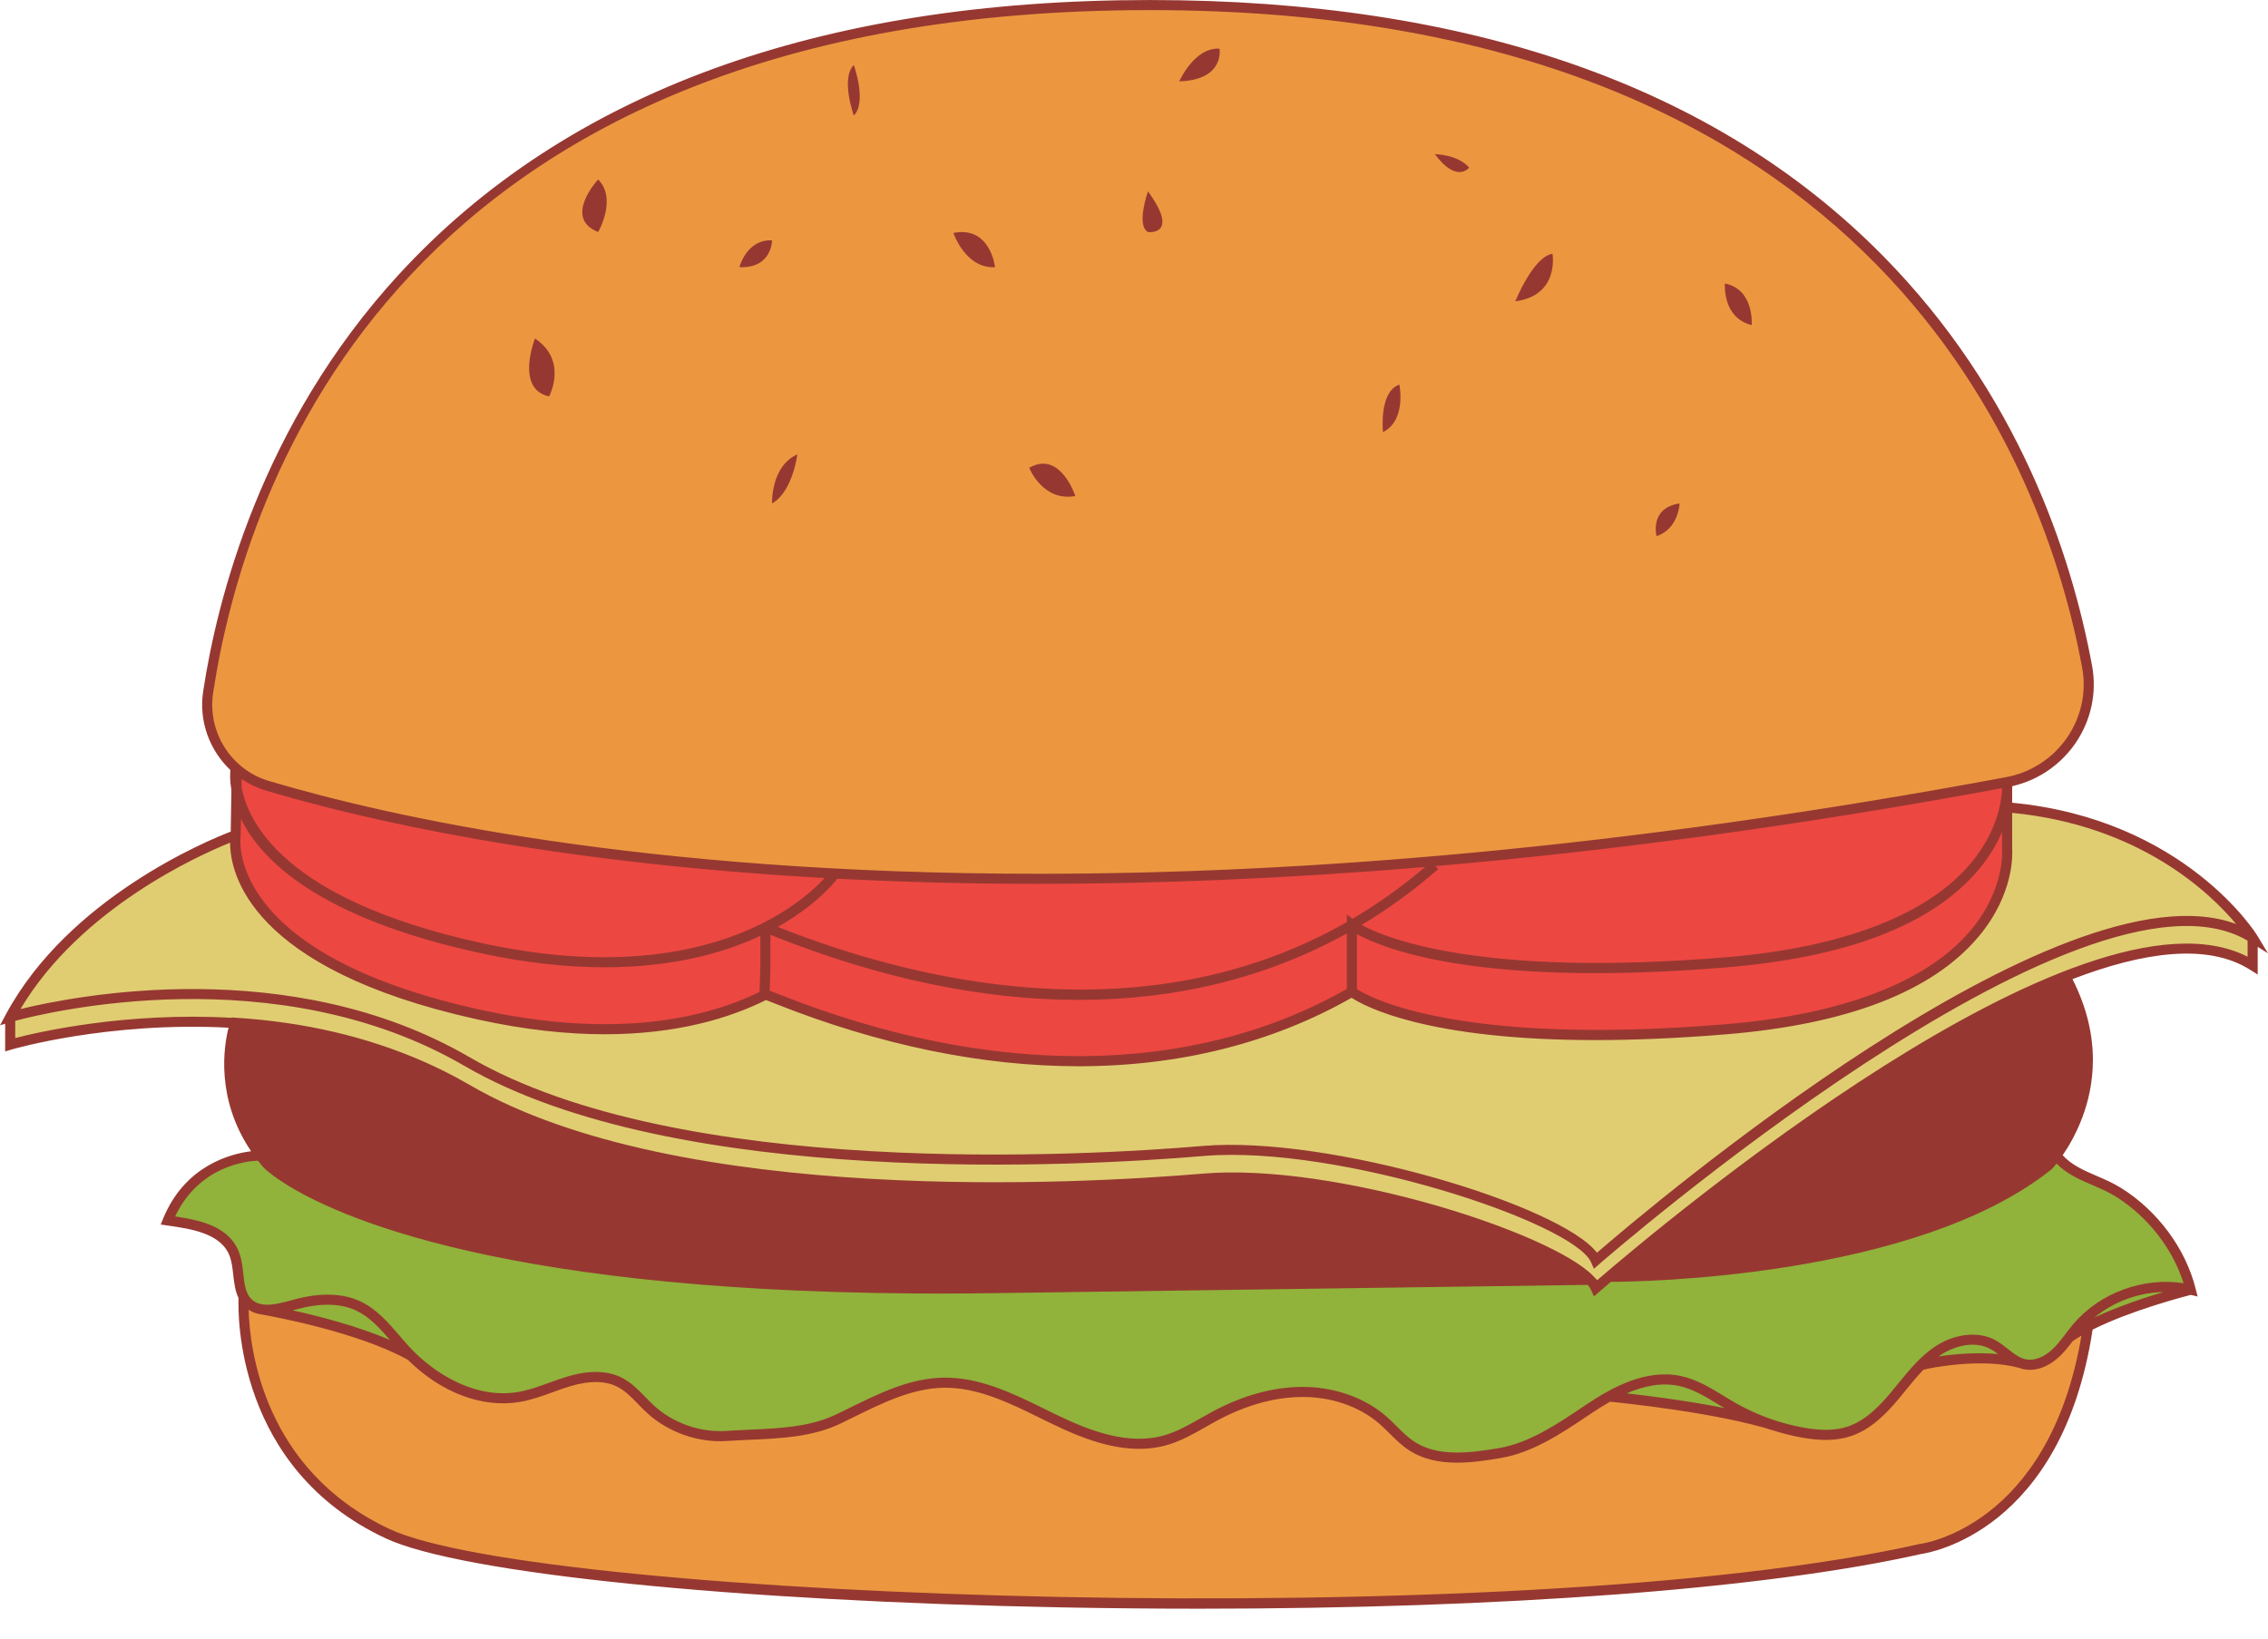<?xml version="1.0" encoding="UTF-8"?><svg xmlns="http://www.w3.org/2000/svg" xmlns:xlink="http://www.w3.org/1999/xlink" height="361.4" preserveAspectRatio="xMidYMid meet" version="1.0" viewBox="0.0 0.0 500.0 361.4" width="500.0" zoomAndPan="magnify"><defs><clipPath id="a"><path d="M 0 0 L 500 0 L 500 354.719 L 0 354.719 Z M 0 0"/></clipPath></defs><g><g id="change1_1"><path d="M 456.184 294.895 C 456.18 294.895 456.18 294.895 456.18 294.895 C 455.242 296.129 454.297 297.352 453.164 298.402 C 451.328 300.102 448.809 301.332 446.359 300.82 C 446.051 300.758 445.758 300.664 445.473 300.555 C 436.422 298.043 423.727 300.82 423.406 301.07 C 421.422 303.102 419.672 305.398 417.852 307.59 C 415.043 310.965 411.812 314.254 407.645 315.629 C 404.25 316.75 400.551 316.484 397.035 315.82 C 395.137 315.461 393.262 314.98 391.418 314.398 C 391.418 314.398 391.418 314.398 391.414 314.398 C 377.957 310.086 354.762 307.945 354.715 307.941 C 353.18 308.793 351.691 309.723 350.27 310.68 C 344.258 314.703 337.809 319.176 330.68 320.398 C 324.059 321.527 316.703 322.477 311.109 318.762 C 308.77 317.207 306.98 314.969 304.863 313.129 C 299.91 308.828 293.203 306.824 286.645 306.93 C 280.086 307.031 273.668 309.129 267.883 312.215 C 264.324 314.113 260.922 316.414 257.047 317.543 C 248.777 319.949 239.992 316.637 232.242 312.875 C 224.496 309.109 216.559 304.723 207.941 304.887 C 199.703 305.043 192.211 309.348 184.777 312.91 C 177.348 316.473 168.469 316.055 160.242 316.625 C 154.156 317.047 147.93 314.875 143.426 310.754 C 141.172 308.691 139.277 306.133 136.551 304.762 C 133.148 303.051 129.051 303.508 125.398 304.598 C 121.75 305.684 118.262 307.359 114.508 308.016 C 105.758 309.547 96.898 305.227 90.566 298.918 C 79.312 292.672 60.891 289.273 57.836 288.742 C 56.758 288.602 55.75 288.227 54.895 287.48 C 52.039 285.004 52.992 280.406 51.77 276.832 C 49.789 271.059 43.039 269.977 37 269.109 C 42.98 254.496 57.406 254.812 57.406 254.812 C 82.535 233.062 116.531 223.293 149.684 220.938 C 173.078 219.277 196.648 220.02 219.895 223.152 C 243.141 226.281 266.004 231.781 289.156 235.551 C 326.117 241.57 363.645 243.156 401.074 244.414 C 419.863 245.051 435.352 249.328 453.336 254.812 C 456.711 259.18 462.426 259.992 467.094 262.934 C 474.73 267.738 480.746 275.629 482.953 284.379 C 482.953 284.379 464.836 288.855 456.184 294.895" fill="#91b23b"/></g><g id="change2_1"><path d="M 496.617 206.77 L 496.617 212.871 C 459.582 189.566 351.801 284.031 351.801 284.031 C 347.641 274.461 294.793 257.398 265.246 259.895 C 235.699 262.391 148.312 266.551 102.953 240.172 C 57.594 213.793 2.25 230.348 2.25 230.348 L 2.25 224.246 C 17.227 196.363 51.961 184.145 51.961 184.145 L 442.512 178.008 C 481.203 181.289 496.617 206.77 496.617 206.77" fill="#e0cd72"/></g><g id="change3_1"><path d="M 442.484 187.215 C 442.484 187.215 445.742 221.586 380.414 226.961 C 315.137 232.336 298.07 218.727 298.043 218.703 C 238.402 253.145 169.629 218.867 168.734 219.332 C 168.672 219.32 168.609 219.309 168.547 219.297 L 168.543 219.43 C 156.324 225.574 136.121 230.477 105.363 223.664 C 47.109 210.766 51.961 184.145 51.961 184.145 L 52.18 170.801 C 70.875 147.5 98.512 134.453 128.062 130.086 C 157.617 125.719 187.73 129.027 217.324 133.109 C 244.547 136.863 271.676 141.262 298.688 146.305 C 312.242 148.836 325.898 151.539 339.684 151.152 C 350.434 150.848 361.055 148.668 371.793 148.094 C 386.914 147.285 402 149.676 416.949 152.059 C 424.176 153.211 431.578 154.422 437.941 158.031 L 442.484 172.453 C 442.484 172.453 442.816 174.941 442.484 178.723 L 442.484 187.215" fill="#ed4742"/></g><g id="change4_1"><path d="M 456.184 294.895 C 456.18 294.895 456.18 294.895 456.18 294.895 C 455.242 296.129 454.297 297.352 453.164 298.402 C 451.328 300.102 448.809 301.332 446.359 300.82 C 446.051 300.758 445.758 300.664 445.473 300.555 C 436.422 298.043 423.727 300.82 423.406 301.07 C 421.422 303.102 419.672 305.398 417.852 307.59 C 415.043 310.965 411.812 314.254 407.645 315.629 C 404.25 316.75 400.551 316.484 397.035 315.82 C 395.137 315.461 393.262 314.98 391.418 314.398 C 391.418 314.398 391.418 314.398 391.414 314.398 C 377.957 310.086 354.762 307.945 354.715 307.941 C 353.18 308.793 351.691 309.723 350.27 310.68 C 344.258 314.703 337.809 319.176 330.68 320.398 C 324.059 321.527 316.703 322.477 311.109 318.762 C 308.77 317.207 306.98 314.969 304.863 313.129 C 299.91 308.828 293.203 306.824 286.645 306.93 C 280.086 307.031 273.668 309.129 267.883 312.215 C 264.324 314.113 260.922 316.414 257.047 317.543 C 248.777 319.949 239.992 316.637 232.242 312.875 C 224.496 309.109 216.559 304.723 207.941 304.887 C 199.703 305.043 192.211 309.348 184.777 312.91 C 177.348 316.473 168.469 316.055 160.242 316.625 C 154.156 317.047 147.93 314.875 143.426 310.754 C 141.172 308.691 139.277 306.133 136.551 304.762 C 133.148 303.051 129.051 303.508 125.398 304.598 C 121.75 305.684 118.262 307.359 114.508 308.016 C 105.758 309.547 96.898 305.227 90.566 298.918 C 79.312 292.672 60.891 289.273 57.836 288.742 C 56.758 288.602 55.75 288.227 54.895 287.48 C 54.395 287.047 54.016 286.547 53.719 286 C 53.719 286 51.082 322.113 85.465 338.184 C 119.852 354.254 335.637 361.355 423.402 341.547 C 423.402 341.547 453.582 338.281 460.324 292.449 C 458.809 293.227 457.398 294.043 456.184 294.895 Z M 45.883 152.641 C 52.207 110.824 84.863 1.113 253.477 1.113 C 414.953 1.113 451.738 101.734 460.117 146.977 C 462.316 158.855 454.359 170.238 442.484 172.453 C 223.363 213.312 99.098 185.23 58.898 173.246 C 50.016 170.598 44.496 161.805 45.883 152.641" fill="#ec9740"/></g><g clip-path="url(#a)" id="change5_1"><path d="M 131.867 39.57 C 136.125 43.828 131.867 51.172 131.867 51.172 C 124 48.027 131.867 39.57 131.867 39.57 Z M 365.199 118.223 C 365.199 118.223 363.555 111.996 370.277 111.012 C 370.277 111.012 370.113 116.582 365.199 118.223 Z M 380.273 62.512 C 386.828 63.82 386.172 71.688 386.172 71.688 C 379.617 70.047 380.273 62.512 380.273 62.512 Z M 175.777 100.195 C 175.777 100.195 174.797 108.391 170.207 111.012 C 170.207 111.012 169.879 102.816 175.777 100.195 Z M 226.902 103.148 C 233.785 99.215 237.062 109.371 237.062 109.371 C 229.852 110.684 226.902 103.148 226.902 103.148 Z M 304.898 95.281 C 304.898 95.281 303.914 86.434 308.504 84.797 C 308.504 84.797 310.141 92.66 304.898 95.281 Z M 334.066 66.441 C 334.066 66.441 337.996 56.609 342.258 55.957 C 342.258 55.957 343.895 65.133 334.066 66.441 Z M 188.23 25.477 C 188.23 25.477 185.281 17.273 188.23 14.332 C 188.23 14.332 191.184 22.527 188.23 25.477 Z M 117.938 74.637 C 125.309 79.551 121.051 87.414 121.051 87.414 C 113.516 85.777 117.938 74.637 117.938 74.637 Z M 259.977 17.941 C 259.977 17.941 263.277 10.402 268.852 10.73 C 268.852 10.73 270.113 17.613 259.977 17.941 Z M 316.332 34 C 316.332 34 321.285 34 323.906 36.949 C 323.906 36.949 321.211 40.555 316.332 34 Z M 253.078 42.191 C 260.246 52.023 253.078 51.172 253.078 51.172 C 250.414 49.664 253.078 42.191 253.078 42.191 Z M 210.188 51.367 C 218.383 49.73 219.363 58.918 219.363 58.918 C 212.812 59.258 210.188 51.367 210.188 51.367 Z M 163 58.906 C 163 58.906 164.637 52.68 170.207 53.008 C 170.207 53.008 170.207 59.234 163 58.906 Z M 352.496 281.957 L 352.117 282.277 L 351.316 281.434 C 342.133 271.742 294.27 256.328 265.152 258.785 C 238.938 261.004 149.812 266.137 103.512 239.211 C 102.691 238.734 101.867 238.273 101.039 237.824 C 100.793 237.691 100.543 237.559 100.297 237.426 C 99.656 237.086 99.02 236.754 98.379 236.43 C 98.145 236.312 97.91 236.191 97.676 236.074 C 96.941 235.711 96.203 235.359 95.469 235.016 C 95.004 234.797 94.535 234.586 94.066 234.379 C 93.793 234.254 93.516 234.133 93.238 234.012 C 80.883 228.59 67.043 225.359 51.934 224.406 L 51.094 224.355 L 51.07 224.43 C 27.816 223.113 8.629 227.527 3.359 228.891 L 3.359 225.094 C 10.258 223.238 60.875 210.883 102.395 235.031 C 149.254 262.285 238.961 257.129 265.34 254.898 C 294.977 252.387 346.949 269.555 350.781 278.371 L 351.391 279.77 L 352.535 278.766 C 353.602 277.832 459.109 185.996 495.504 207.418 L 495.504 210.961 C 458.805 192.145 365.664 270.605 352.496 281.957 Z M 461.352 261.336 C 463.09 262.086 464.891 262.859 466.504 263.875 C 473.523 268.293 478.988 275.328 481.391 282.945 C 472.508 281.578 462.945 285.051 457.113 291.918 C 456.516 292.621 455.953 293.359 455.414 294.07 C 454.438 295.348 453.516 296.559 452.406 297.586 C 450.562 299.297 448.395 300.102 446.605 299.734 C 446.348 299.652 446.09 299.574 445.82 299.5 C 444.723 299.074 443.719 298.289 442.672 297.457 C 441.781 296.754 440.859 296.023 439.812 295.465 C 435.977 293.426 430.656 294.09 426.25 297.156 C 424.93 298.074 423.742 299.141 422.633 300.273 C 422.629 300.277 422.617 300.285 422.613 300.289 L 422.617 300.293 C 421.117 301.824 419.758 303.488 418.43 305.125 C 417.953 305.711 417.477 306.297 416.996 306.879 C 414.449 309.941 411.305 313.25 407.297 314.57 C 404.59 315.465 401.398 315.512 397.242 314.727 C 395.375 314.371 393.535 313.902 391.73 313.332 C 391.652 313.309 391.57 313.285 391.492 313.258 C 388.406 312.262 385.426 310.949 382.59 309.336 C 381.715 308.84 380.855 308.312 379.992 307.785 C 377.098 306.02 374.105 304.191 370.676 303.441 C 362.93 301.738 355.367 305.922 349.648 309.754 L 348.938 310.23 C 343.121 314.133 337.105 318.168 330.492 319.301 C 323.832 320.441 316.895 321.266 311.723 317.836 C 310.344 316.918 309.164 315.742 307.914 314.496 C 307.172 313.758 306.406 312.996 305.594 312.289 C 300.727 308.059 293.785 305.695 286.629 305.816 C 280.391 305.918 273.906 307.738 267.355 311.234 C 266.449 311.719 265.551 312.23 264.652 312.742 C 262.008 314.246 259.504 315.668 256.738 316.473 C 248.727 318.805 240.105 315.457 232.73 311.875 C 231.977 311.508 231.223 311.133 230.465 310.762 C 223.336 307.254 215.98 303.637 207.922 303.773 C 200.555 303.914 193.832 307.227 187.328 310.43 C 186.316 310.926 185.305 311.426 184.297 311.906 C 178.562 314.656 171.777 314.961 165.211 315.25 C 163.516 315.324 161.828 315.402 160.168 315.516 C 154.41 315.91 148.434 313.828 144.176 309.934 C 143.527 309.34 142.891 308.684 142.273 308.047 C 140.73 306.461 139.133 304.816 137.051 303.77 C 133.902 302.184 129.871 302.105 125.082 303.531 C 123.711 303.938 122.359 304.43 121.047 304.906 C 118.758 305.734 116.598 306.52 114.316 306.918 C 104.84 308.578 95.676 302.883 90.262 297 C 89.535 296.211 88.832 295.387 88.125 294.566 C 85.629 291.656 83.051 288.652 79.465 286.965 C 75.531 285.109 70.566 284.98 64.703 286.582 L 64.375 286.672 C 62.25 287.254 59.93 287.887 57.996 287.637 C 57.883 287.617 57.781 287.602 57.711 287.59 C 56.93 287.449 56.219 287.16 55.621 286.641 C 54.129 285.344 53.887 283.16 53.633 280.844 C 53.469 279.387 53.301 277.879 52.82 276.473 C 50.758 270.457 44.289 269.074 38.609 268.223 C 43.891 257.098 54.379 256.012 56.863 255.93 C 57.246 256.422 57.648 256.914 58.07 257.402 C 58.141 257.477 58.316 257.648 58.609 257.91 C 58.758 258.039 58.934 258.191 59.141 258.363 C 59.664 258.793 60.383 259.344 61.332 260 C 71.219 266.816 106.055 284.543 201.559 285.207 C 203.395 285.219 205.254 285.227 207.137 285.227 C 210.992 285.227 214.957 285.199 219.004 285.141 L 350.043 283.316 C 350.367 283.715 350.621 284.102 350.781 284.473 L 351.391 285.871 L 352.535 284.867 C 352.629 284.785 353.543 283.988 355.129 282.645 C 361.266 282.629 422.25 281.859 452.277 257.84 L 452.383 257.742 C 452.406 257.719 452.793 257.305 453.383 256.562 C 455.629 258.875 458.531 260.125 461.352 261.336 Z M 461.715 290.523 C 465.965 287.023 471.441 285.012 476.949 284.891 C 472.715 286.156 466.832 288.113 461.715 290.523 Z M 427.375 299.09 C 427.426 299.055 427.473 299.016 427.52 298.984 C 430.352 297.012 434.996 295.426 438.77 297.43 C 439.359 297.742 439.922 298.145 440.488 298.574 C 435.812 298.156 430.883 298.547 427.375 299.09 Z M 358.621 307.234 C 362.297 305.645 366.266 304.75 370.199 305.613 C 373.266 306.285 375.969 307.938 378.832 309.684 C 379.273 309.953 379.715 310.211 380.156 310.473 C 371.961 308.855 363.398 307.773 358.621 307.234 Z M 64.527 288.938 C 64.672 288.895 64.82 288.855 64.965 288.816 L 65.289 288.727 C 70.625 287.273 75.074 287.355 78.52 288.977 C 81.465 290.363 83.68 292.812 85.957 295.457 C 78.727 292.375 70.312 290.211 64.527 288.938 Z M 423.277 340.441 L 423.156 340.461 C 334.645 360.441 119.156 352.703 85.938 337.176 C 58.098 324.164 55.051 297.402 54.812 288.809 C 55.664 289.375 56.598 289.688 57.574 289.824 C 60.355 290.312 78.766 293.695 89.902 299.824 C 97.234 307.105 106.391 310.566 114.699 309.113 C 117.172 308.68 119.527 307.824 121.809 307 C 123.086 306.531 124.41 306.055 125.719 305.664 C 129.945 304.402 133.426 304.434 136.051 305.754 C 137.801 306.633 139.195 308.074 140.676 309.598 C 141.316 310.258 141.977 310.938 142.672 311.574 C 147.371 315.871 153.977 318.18 160.32 317.734 C 161.965 317.621 163.633 317.547 165.312 317.473 C 172.098 317.172 179.113 316.859 185.258 313.914 C 186.273 313.426 187.289 312.926 188.312 312.422 C 194.594 309.332 201.094 306.129 207.965 306 C 215.449 305.848 222.59 309.363 229.48 312.758 C 230.242 313.133 231 313.508 231.758 313.875 C 239.516 317.645 248.621 321.156 257.359 318.609 C 260.379 317.73 263.109 316.176 265.754 314.676 C 266.633 314.172 267.516 313.672 268.406 313.195 C 274.641 309.867 280.781 308.133 286.664 308.043 C 293.324 307.898 299.676 310.094 304.133 313.969 C 304.891 314.629 305.629 315.359 306.344 316.074 C 307.613 317.34 308.93 318.648 310.496 319.688 C 313.699 321.816 317.379 322.52 321.223 322.52 C 324.387 322.52 327.66 322.043 330.867 321.492 C 337.949 320.281 344.164 316.109 350.176 312.078 L 350.887 311.602 C 352.152 310.754 353.516 309.891 354.941 309.082 C 357.793 309.359 378.41 311.473 390.789 315.371 C 392.762 316.008 394.781 316.523 396.832 316.914 C 401.371 317.773 404.918 317.699 407.992 316.684 C 412.535 315.188 415.957 311.605 418.707 308.301 C 419.195 307.715 419.676 307.121 420.156 306.523 C 421.395 305 422.66 303.453 424.027 302.031 C 425.695 301.574 437.004 299.375 445.137 301.617 C 445.457 301.734 445.785 301.84 446.129 301.914 C 448.668 302.441 451.504 301.457 453.918 299.219 C 455.074 298.148 456.031 296.922 456.953 295.719 C 457.547 295.309 458.191 294.906 458.871 294.512 C 451.719 336.777 423.566 340.41 423.277 340.441 Z M 50.73 185.812 C 50.723 192.27 54.691 213.586 105.125 224.754 C 115.758 227.105 125.129 228.055 133.336 228.055 C 149.5 228.051 161.121 224.371 168.863 220.508 C 169.266 220.652 170.02 220.953 170.812 221.27 C 194.016 230.504 216.656 235.109 237.789 235.109 C 259.871 235.109 280.297 230.066 297.973 220.012 C 300.918 221.945 314.613 229.34 351.754 229.34 C 360.105 229.336 369.641 228.965 380.504 228.07 C 407.336 225.863 426.082 218.605 436.211 206.508 C 444.156 197.02 443.668 188.047 443.598 187.168 L 443.598 179.234 C 471.68 181.988 487.16 196.789 492.965 203.742 C 454.246 189.359 363.266 266.535 352.062 276.227 C 344.078 265.762 293.098 250.316 265.152 252.684 C 238.938 254.898 149.809 260.035 103.512 233.109 C 63.82 210.023 16.035 219.672 4.512 222.5 C 17.785 200.191 44.016 188.516 50.73 185.812 Z M 105.125 209.992 C 115.766 212.348 125.137 213.285 133.312 213.285 C 148.488 213.285 159.555 210.051 166.996 206.645 C 167.211 206.547 167.41 206.445 167.621 206.344 L 167.621 213.422 L 167.453 218.727 C 156.035 224.305 136.176 229.348 105.605 222.578 C 49.266 210.105 53.012 184.598 53.055 184.348 L 53.121 180.566 C 57.621 189.723 70.289 202.277 105.125 209.992 Z M 46.984 152.805 C 53.832 107.531 87.656 2.227 253.477 2.227 C 414.766 2.227 450.953 103.598 459.023 147.18 C 461.102 158.406 453.59 169.254 442.281 171.359 C 357.258 187.215 286.312 192.672 228.895 192.668 C 141.629 192.668 85.637 180.059 59.219 172.18 C 50.945 169.711 45.688 161.383 46.984 152.805 Z M 441.371 174.152 C 441.211 177.062 440.164 183.559 434.504 190.32 C 424.906 201.785 406.172 208.965 380.32 211.094 C 326.352 215.535 305.453 206.836 300.172 203.953 C 306.098 200.41 311.738 196.305 317.066 191.633 L 316.488 190.973 C 354.121 187.73 395.723 182.258 441.371 173.789 Z M 299.152 205.965 C 304.984 209.211 326.062 217.793 380.504 213.312 C 407.336 211.102 426.078 203.848 436.211 191.75 C 438.629 188.859 440.266 186.02 441.371 183.438 L 441.371 187.215 L 441.375 187.316 C 441.383 187.402 442.066 196.094 434.449 205.145 C 424.836 216.57 406.117 223.73 380.32 225.852 C 321.762 230.672 302.133 220.02 299.152 218.117 Z M 169.848 213.457 L 169.848 206.129 C 170.145 206.242 170.473 206.375 170.812 206.508 C 194.27 215.844 216.816 220.477 237.805 220.477 C 259.402 220.477 279.348 215.562 296.93 205.824 L 296.93 218.051 C 262.922 237.414 218.461 237.836 171.633 219.199 C 170.742 218.844 170.129 218.602 169.688 218.445 Z M 298.145 202.602 L 296.93 201.629 L 296.93 203.316 C 251.703 229.141 200.336 215.863 171.633 204.441 C 171.574 204.418 171.523 204.398 171.465 204.375 C 179.422 199.906 183.484 195.184 184.602 193.754 C 198.363 194.473 213.121 194.891 228.914 194.891 C 254.613 194.887 283.027 193.793 314.18 191.172 C 308.965 195.605 303.602 199.395 298.145 202.602 Z M 53.277 171.777 C 54.879 172.863 56.652 173.734 58.582 174.309 C 80.004 180.699 120.773 190.184 181.793 193.602 C 176.504 199.367 154.559 218.66 105.605 207.82 C 62.562 198.289 54.59 181.152 53.246 173.48 Z M 500 210.211 L 497.57 206.191 C 497.414 205.938 481.676 180.648 443.598 177.004 L 443.598 174.34 C 443.617 173.957 443.625 173.629 443.625 173.348 C 455.613 170.605 463.453 158.891 461.211 146.773 C 456.668 122.246 444.965 86.637 415 56.297 C 378.109 18.941 323.766 0.004 253.477 0.004 C 180.559 0.004 124.887 20.34 88.004 60.445 C 57.492 93.621 47.828 132.344 44.785 152.473 C 43.793 159.039 46.215 165.469 50.789 169.793 C 50.711 170.605 50.656 172.148 51.012 174.203 L 50.863 183.371 C 45.805 185.316 15.09 197.996 1.27 223.719 L 0 226.078 L 1.137 225.738 L 1.137 231.84 L 2.566 231.414 C 2.906 231.312 23.914 225.211 50.387 226.609 C 49.363 230.629 47.48 242.195 55.359 253.848 C 50.98 254.391 40.789 256.914 35.969 268.691 L 35.43 270.008 L 36.844 270.211 C 42.223 270.984 48.918 271.945 50.715 277.191 C 51.117 278.367 51.266 279.691 51.418 281.086 C 51.617 282.859 51.832 284.668 52.594 286.234 C 52.449 289.738 51.957 323.75 84.996 339.191 C 101.555 346.934 161.598 353.055 234.395 354.434 C 244.578 354.625 254.609 354.719 264.469 354.719 C 331.176 354.719 389.293 350.379 423.598 342.645 C 425.316 342.406 454.551 337.668 461.336 293.18 C 469.648 289.02 481.125 285.996 482.965 285.523 L 484.48 285.879 L 484.035 284.105 C 481.812 275.301 475.699 267.035 467.688 261.992 C 465.93 260.883 464.047 260.074 462.23 259.293 C 459.383 258.066 456.691 256.891 454.734 254.727 C 457.398 250.848 461.379 243.445 461.398 233.773 C 461.41 228.434 460.191 222.398 456.895 215.898 C 472.637 209.855 486.707 207.949 496.023 213.812 L 497.73 214.883 L 497.73 208.781 L 500 210.211" fill="#963831"/></g></g></svg>